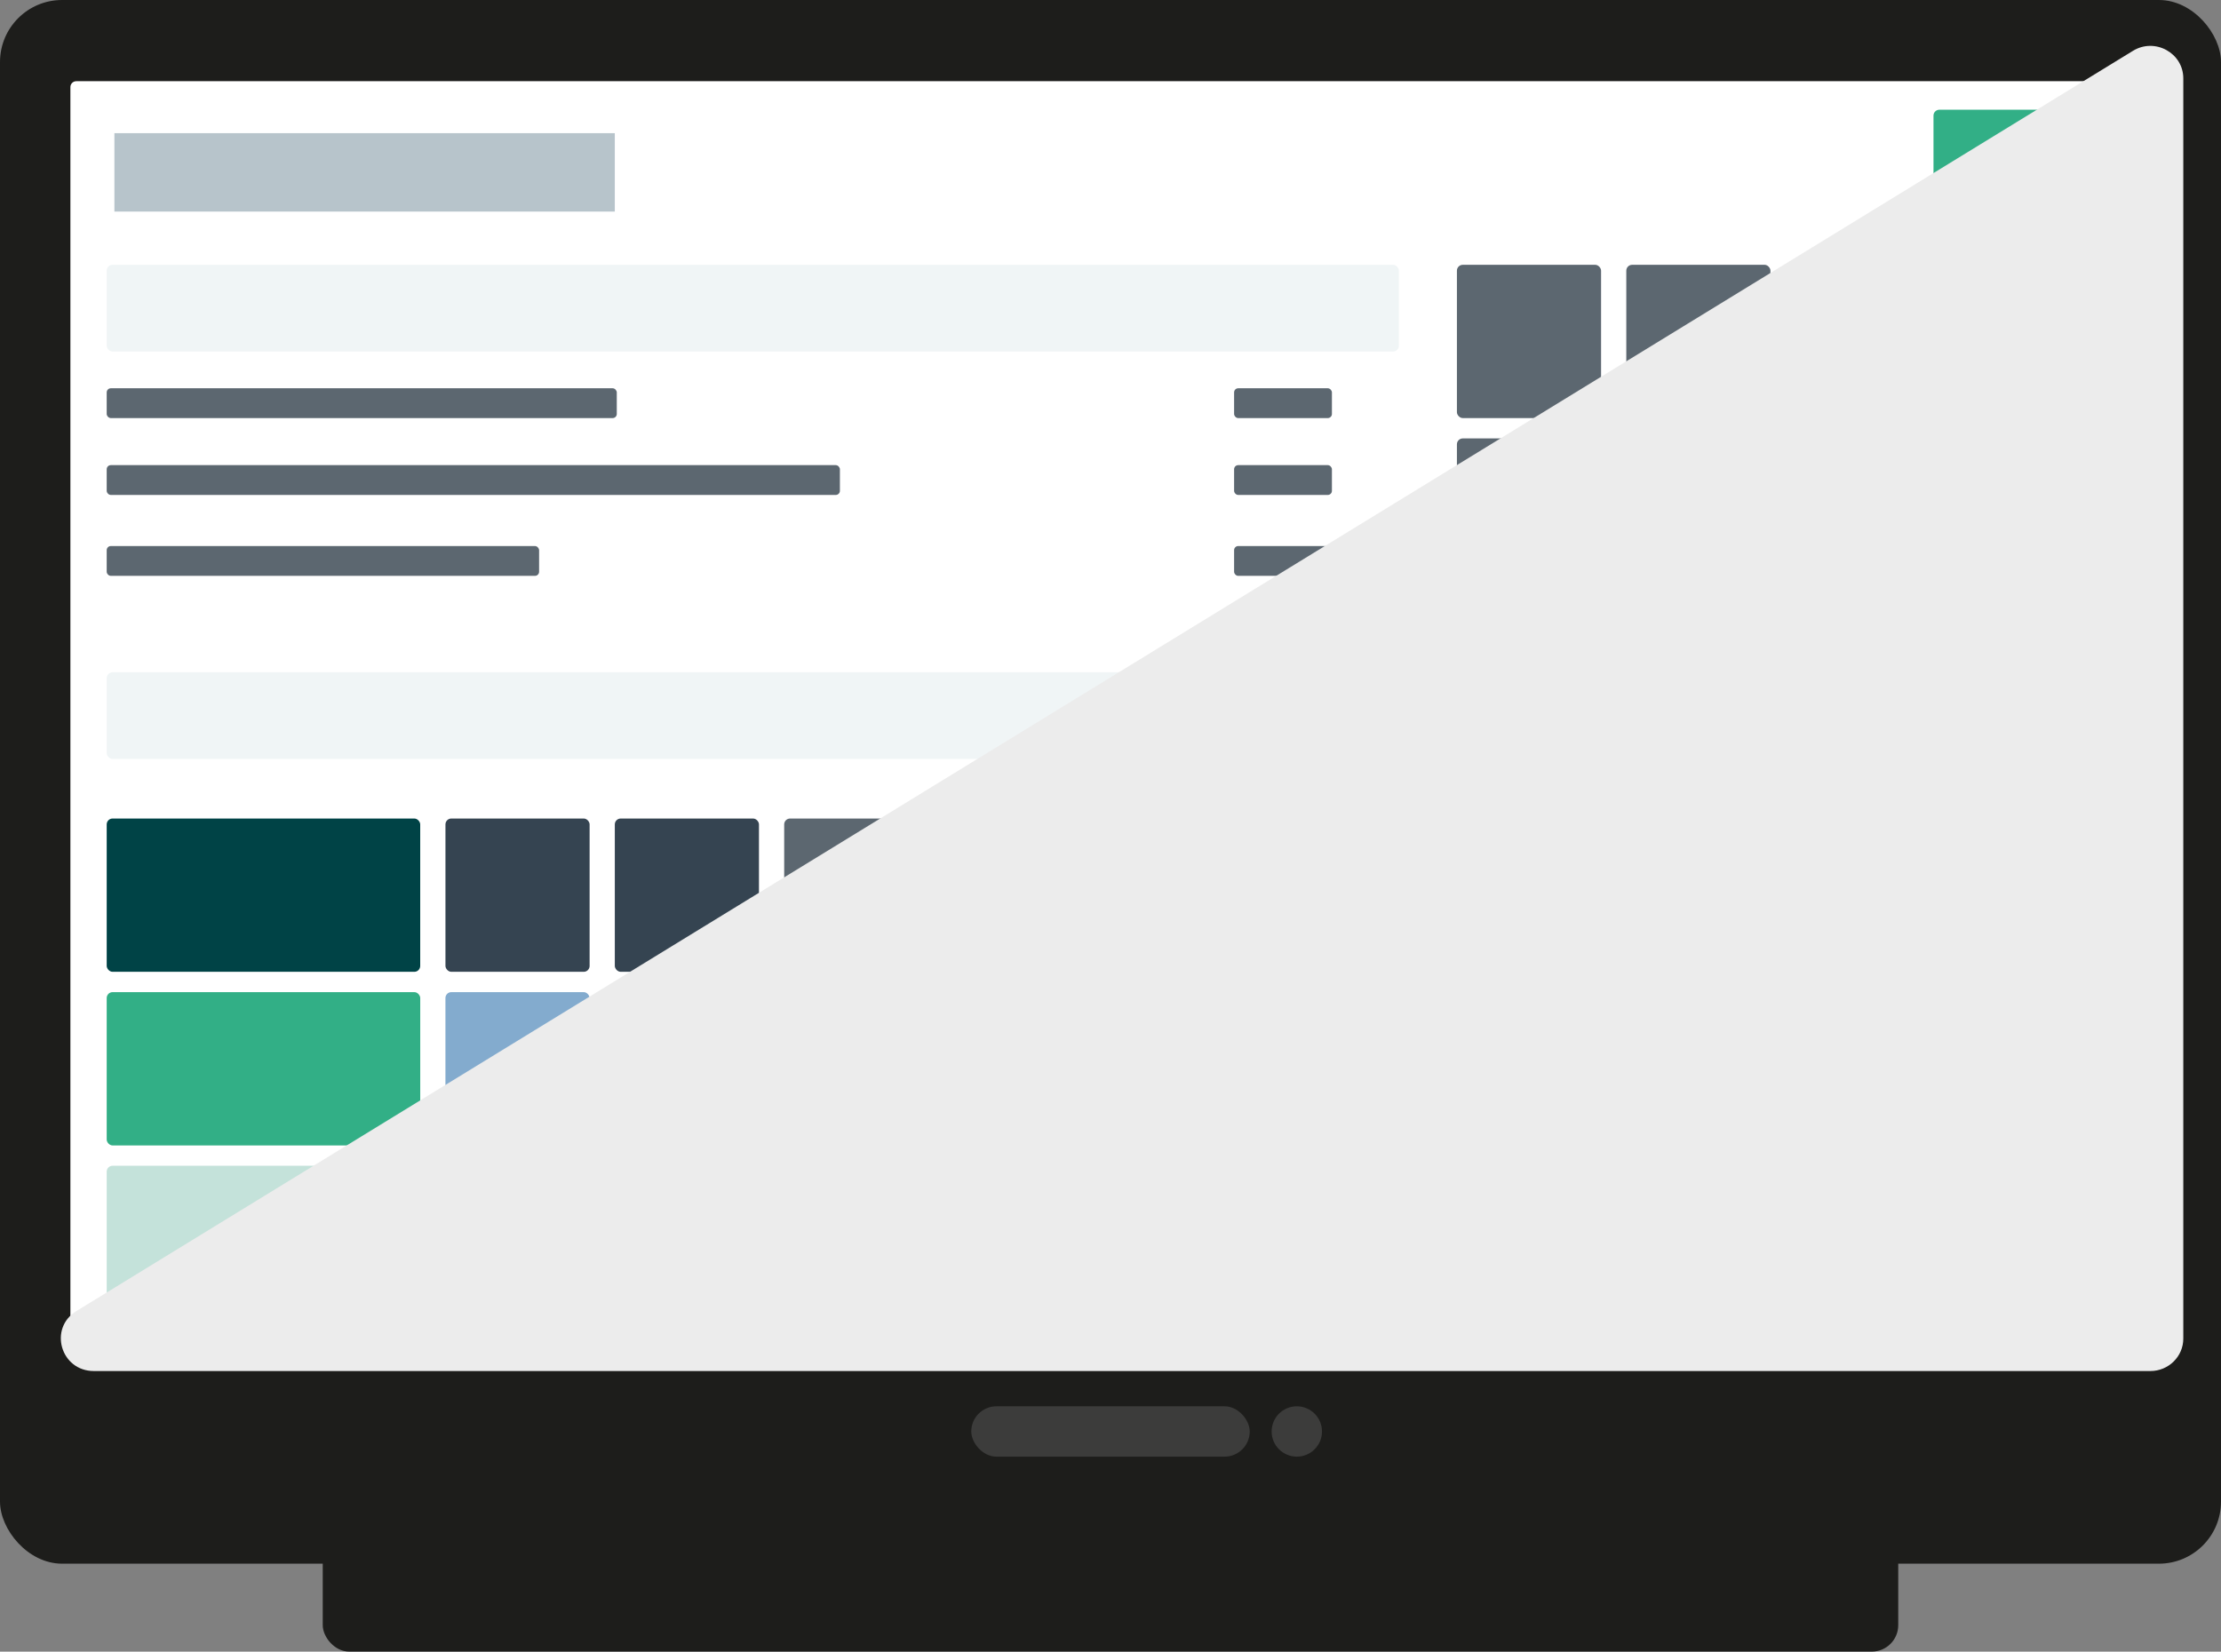 <?xml version="1.0" encoding="UTF-8"?>
<svg xmlns="http://www.w3.org/2000/svg" viewBox="0 0 1068.03 794.43">
  <rect x="0" y="0" width="1068.03" height="794.43" fill="#808080" stroke="none"/>
  <defs>
    <style>
      .cls-1 {
        fill: #32af86;
      }

      .cls-1, .cls-2, .cls-3, .cls-4, .cls-5, .cls-6, .cls-7, .cls-8, .cls-9, .cls-10, .cls-11, .cls-12, .cls-13, .cls-14, .cls-15, .cls-16 {
        stroke-width: 0px;
      }

      .cls-2 {
        fill: #f2c47c;
      }

      .cls-3 {
        fill: #b7c4cb;
      }

      .cls-4 {
        fill: #83abce;
      }

      .cls-5 {
        fill: #1d1d1b;
      }

      .cls-6 {
        fill: #3c3c3b;
      }

      .cls-7 {
        fill: #004346;
      }

      .cls-8 {
        fill: #5c6770;
      }

      .cls-9 {
        fill: #f0f5f6;
      }

      .cls-10 {
        fill: #f9d3d3;
      }

      .cls-11 {
        fill: #ec6f6c;
      }

      .cls-12 {
        fill: #354451;
      }

      .cls-13 {
        fill: #ececec;
        mix-blend-mode: darken;
      }

      .cls-14 {
        fill: #172a3a;
      }

      .cls-17 {
        isolation: isolate;
      }

      .cls-15 {
        fill: #c4e2da;
      }

      .cls-16 {
        fill: #fff;
      }
    </style>
  </defs>
  <g class="cls-17">
    <g id="Ebene_1" data-name="Ebene 1">
      <g>
        <g>
          <rect class="cls-5" width="1068.03" height="752.13" rx="29.84" ry="29.84"/>
          <rect class="cls-16" x="33.85" y="39.06" width="1000.33" height="610.32" rx="2.83" ry="2.83"/>
          <g>
            <rect class="cls-7" x="51.31" y="393.71" width="150.76" height="73.73" rx="2.83" ry="2.83"/>
            <rect class="cls-1" x="51.31" y="477.22" width="150.77" height="73.74" rx="2.83" ry="2.83"/>
            <rect class="cls-12" x="458.55" y="477.22" width="150.77" height="73.74" rx="2.83" ry="2.83"/>
            <rect class="cls-15" x="51.31" y="560.73" width="150.77" height="73.74" rx="2.83" ry="2.83"/>
            <rect class="cls-11" x="865.79" y="393.71" width="150.76" height="73.73" rx="2.83" ry="2.83"/>
            <rect class="cls-10" x="865.79" y="477.22" width="150.77" height="73.74" rx="2.83" ry="2.83"/>
            <rect class="cls-14" x="865.79" y="560.73" width="150.77" height="73.74" rx="2.83" ry="2.83"/>
            <rect class="cls-1" x="702.9" y="393.71" width="150.76" height="73.73" rx="2.83" ry="2.83"/>
            <rect class="cls-15" x="702.89" y="477.22" width="150.77" height="73.74" rx="2.83" ry="2.83"/>
            <rect class="cls-15" x="702.89" y="560.73" width="150.77" height="73.74" rx="2.83" ry="2.83"/>
            <rect class="cls-12" x="214.21" y="393.71" width="69.32" height="73.73" rx="2.83" ry="2.83"/>
            <rect class="cls-4" x="214.2" y="477.22" width="69.32" height="73.74" rx="2.83" ry="2.83"/>
            <rect class="cls-2" x="214.2" y="560.73" width="69.32" height="73.74" rx="2.83" ry="2.83"/>
            <rect class="cls-12" x="295.65" y="393.71" width="69.32" height="73.73" rx="2.83" ry="2.83"/>
            <rect class="cls-4" x="295.65" y="477.22" width="69.32" height="73.74" rx="2.83" ry="2.83"/>
            <rect class="cls-2" x="295.65" y="560.73" width="69.32" height="73.74" rx="2.83" ry="2.83"/>
            <rect class="cls-8" x="377.1" y="393.71" width="69.32" height="73.73" rx="2.83" ry="2.83"/>
            <rect class="cls-12" x="377.1" y="477.22" width="69.32" height="73.74" rx="2.83" ry="2.83"/>
            <rect class="cls-14" x="377.1" y="560.73" width="69.32" height="73.74" rx="2.83" ry="2.83"/>
            <rect class="cls-8" x="458.55" y="393.71" width="69.32" height="73.73" rx="2.83" ry="2.83"/>
            <rect class="cls-14" x="458.55" y="560.73" width="69.32" height="73.74" rx="2.83" ry="2.83"/>
            <rect class="cls-8" x="540" y="393.71" width="69.32" height="73.73" rx="2.83" ry="2.83"/>
            <rect class="cls-14" x="540" y="560.73" width="69.32" height="73.74" rx="2.83" ry="2.83"/>
            <rect class="cls-8" x="621.45" y="393.71" width="69.32" height="73.73" rx="2.83" ry="2.83"/>
            <rect class="cls-12" x="621.44" y="477.22" width="69.32" height="73.74" rx="2.83" ry="2.83"/>
            <rect class="cls-14" x="621.44" y="560.73" width="69.32" height="73.74" rx="2.83" ry="2.83"/>
          </g>
          <g>
            <rect class="cls-14" x="863.16" y="294.31" width="150.77" height="73.74" rx="2.83" ry="2.83"/>
            <rect class="cls-8" x="700.6" y="127.37" width="69.32" height="73.73" rx="2.83" ry="2.83"/>
            <rect class="cls-8" x="700.6" y="210.88" width="69.32" height="73.74" rx="2.83" ry="2.83"/>
            <rect class="cls-14" x="700.6" y="294.38" width="69.32" height="73.74" rx="2.83" ry="2.83"/>
            <rect class="cls-8" x="782.05" y="127.37" width="69.32" height="73.73" rx="2.83" ry="2.83"/>
            <rect class="cls-14" x="782.05" y="294.38" width="69.32" height="73.74" rx="2.83" ry="2.83"/>
            <rect class="cls-8" x="863.5" y="127.37" width="69.32" height="73.73" rx="2.83" ry="2.83"/>
            <rect class="cls-8" x="782.05" y="211.41" width="69.32" height="73.73" rx="2.83" ry="2.83"/>
            <rect class="cls-8" x="863.5" y="211.41" width="69.32" height="73.73" rx="2.83" ry="2.83"/>
            <rect class="cls-8" x="944.94" y="127.37" width="69.32" height="73.73" rx="2.83" ry="2.83"/>
            <rect class="cls-8" x="944.94" y="210.88" width="69.32" height="73.74" rx="2.83" ry="2.83"/>
          </g>
          <g>
            <rect class="cls-1" x="929.77" y="52.78" width="84.49" height="49" rx="2.83" ry="2.83"/>
            <g id="Logo">
              <g>
                <path class="cls-16" d="M960.22,70.38c-.5-.5-.5-1.31,0-1.81l3.08-3.08c.5-.5,1.31-.5,1.81,0l4.62,4.62c.21.21.32.48.32.77v3.86c0,.32-.26.58-.58.58h-3.86c-.29,0-.57-.12-.77-.32l-4.62-4.62Z"/>
                <path class="cls-16" d="M978.92,65.48c.5-.5,1.31-.5,1.81,0l3.08,3.08c.5.5.5,1.31,0,1.81l-4.62,4.62c-.21.21-.48.32-.77.32h-3.86c-.32,0-.58-.26-.58-.58v-3.86c0-.29.12-.57.32-.77l4.62-4.62Z"/>
                <path class="cls-16" d="M983.81,84.18c.5.5.5,1.31,0,1.81l-3.08,3.08c-.5.5-1.31.5-1.81,0l-4.62-4.62c-.21-.21-.32-.48-.32-.77v-3.86c0-.32.26-.58.58-.58h3.86c.29,0,.57.12.77.32l4.62,4.62Z"/>
                <path class="cls-16" d="M965.12,89.07c-.5.5-1.31.5-1.81,0l-3.08-3.08c-.5-.5-.5-1.31,0-1.81l4.62-4.62c.21-.21.48-.32.77-.32h3.86c.32,0,.58.26.58.58v3.86c0,.29-.12.57-.32.77l-4.62,4.62Z"/>
              </g>
            </g>
          </g>
          <rect class="cls-9" x="51.31" y="127.37" width="621.39" height="41.72" rx="2.84" ry="2.84"/>
          <rect class="cls-9" x="51.31" y="323.36" width="621.39" height="41.72" rx="2.84" ry="2.84"/>
          <rect class="cls-3" x="55.01" y="64.06" width="240.64" height="37.71"/>
          <rect class="cls-8" x="51.31" y="186.76" width="245.29" height="14.34" rx="1.98" ry="1.98"/>
          <rect class="cls-8" x="593.45" y="186.76" width="47.04" height="14.34" rx="1.98" ry="1.98"/>
          <rect class="cls-8" x="593.45" y="223.73" width="47.04" height="14.34" rx="1.98" ry="1.98"/>
          <rect class="cls-8" x="593.45" y="262.65" width="47.04" height="14.34" rx="1.98" ry="1.98"/>
          <rect class="cls-8" x="593.45" y="337.05" width="47.04" height="14.34" rx="1.98" ry="1.98"/>
          <rect class="cls-8" x="51.31" y="223.73" width="352.58" height="14.34" rx="1.98" ry="1.98"/>
          <rect class="cls-8" x="51.31" y="262.65" width="207.93" height="14.34" rx="1.98" ry="1.98"/>
          <rect class="cls-5" x="155.2" y="734.75" width="757.62" height="59.67" rx="12.71" ry="12.71"/>
        </g>
        <path class="cls-13" d="M45.12,659.47h988.94c8.75,0,15.84-6.99,15.84-15.6V37.7c0-12.24-13.66-19.72-24.21-13.25L36.75,630.62c-13.53,8.29-7.56,28.85,8.37,28.85Z"/>
        <rect class="cls-6" x="467.06" y="676.43" width="133.91" height="24.22" rx="12.11" ry="12.11"/>
        <circle class="cls-6" cx="623.61" cy="688.54" r="12.11"/>
      </g>
    </g>
  </g>
</svg>